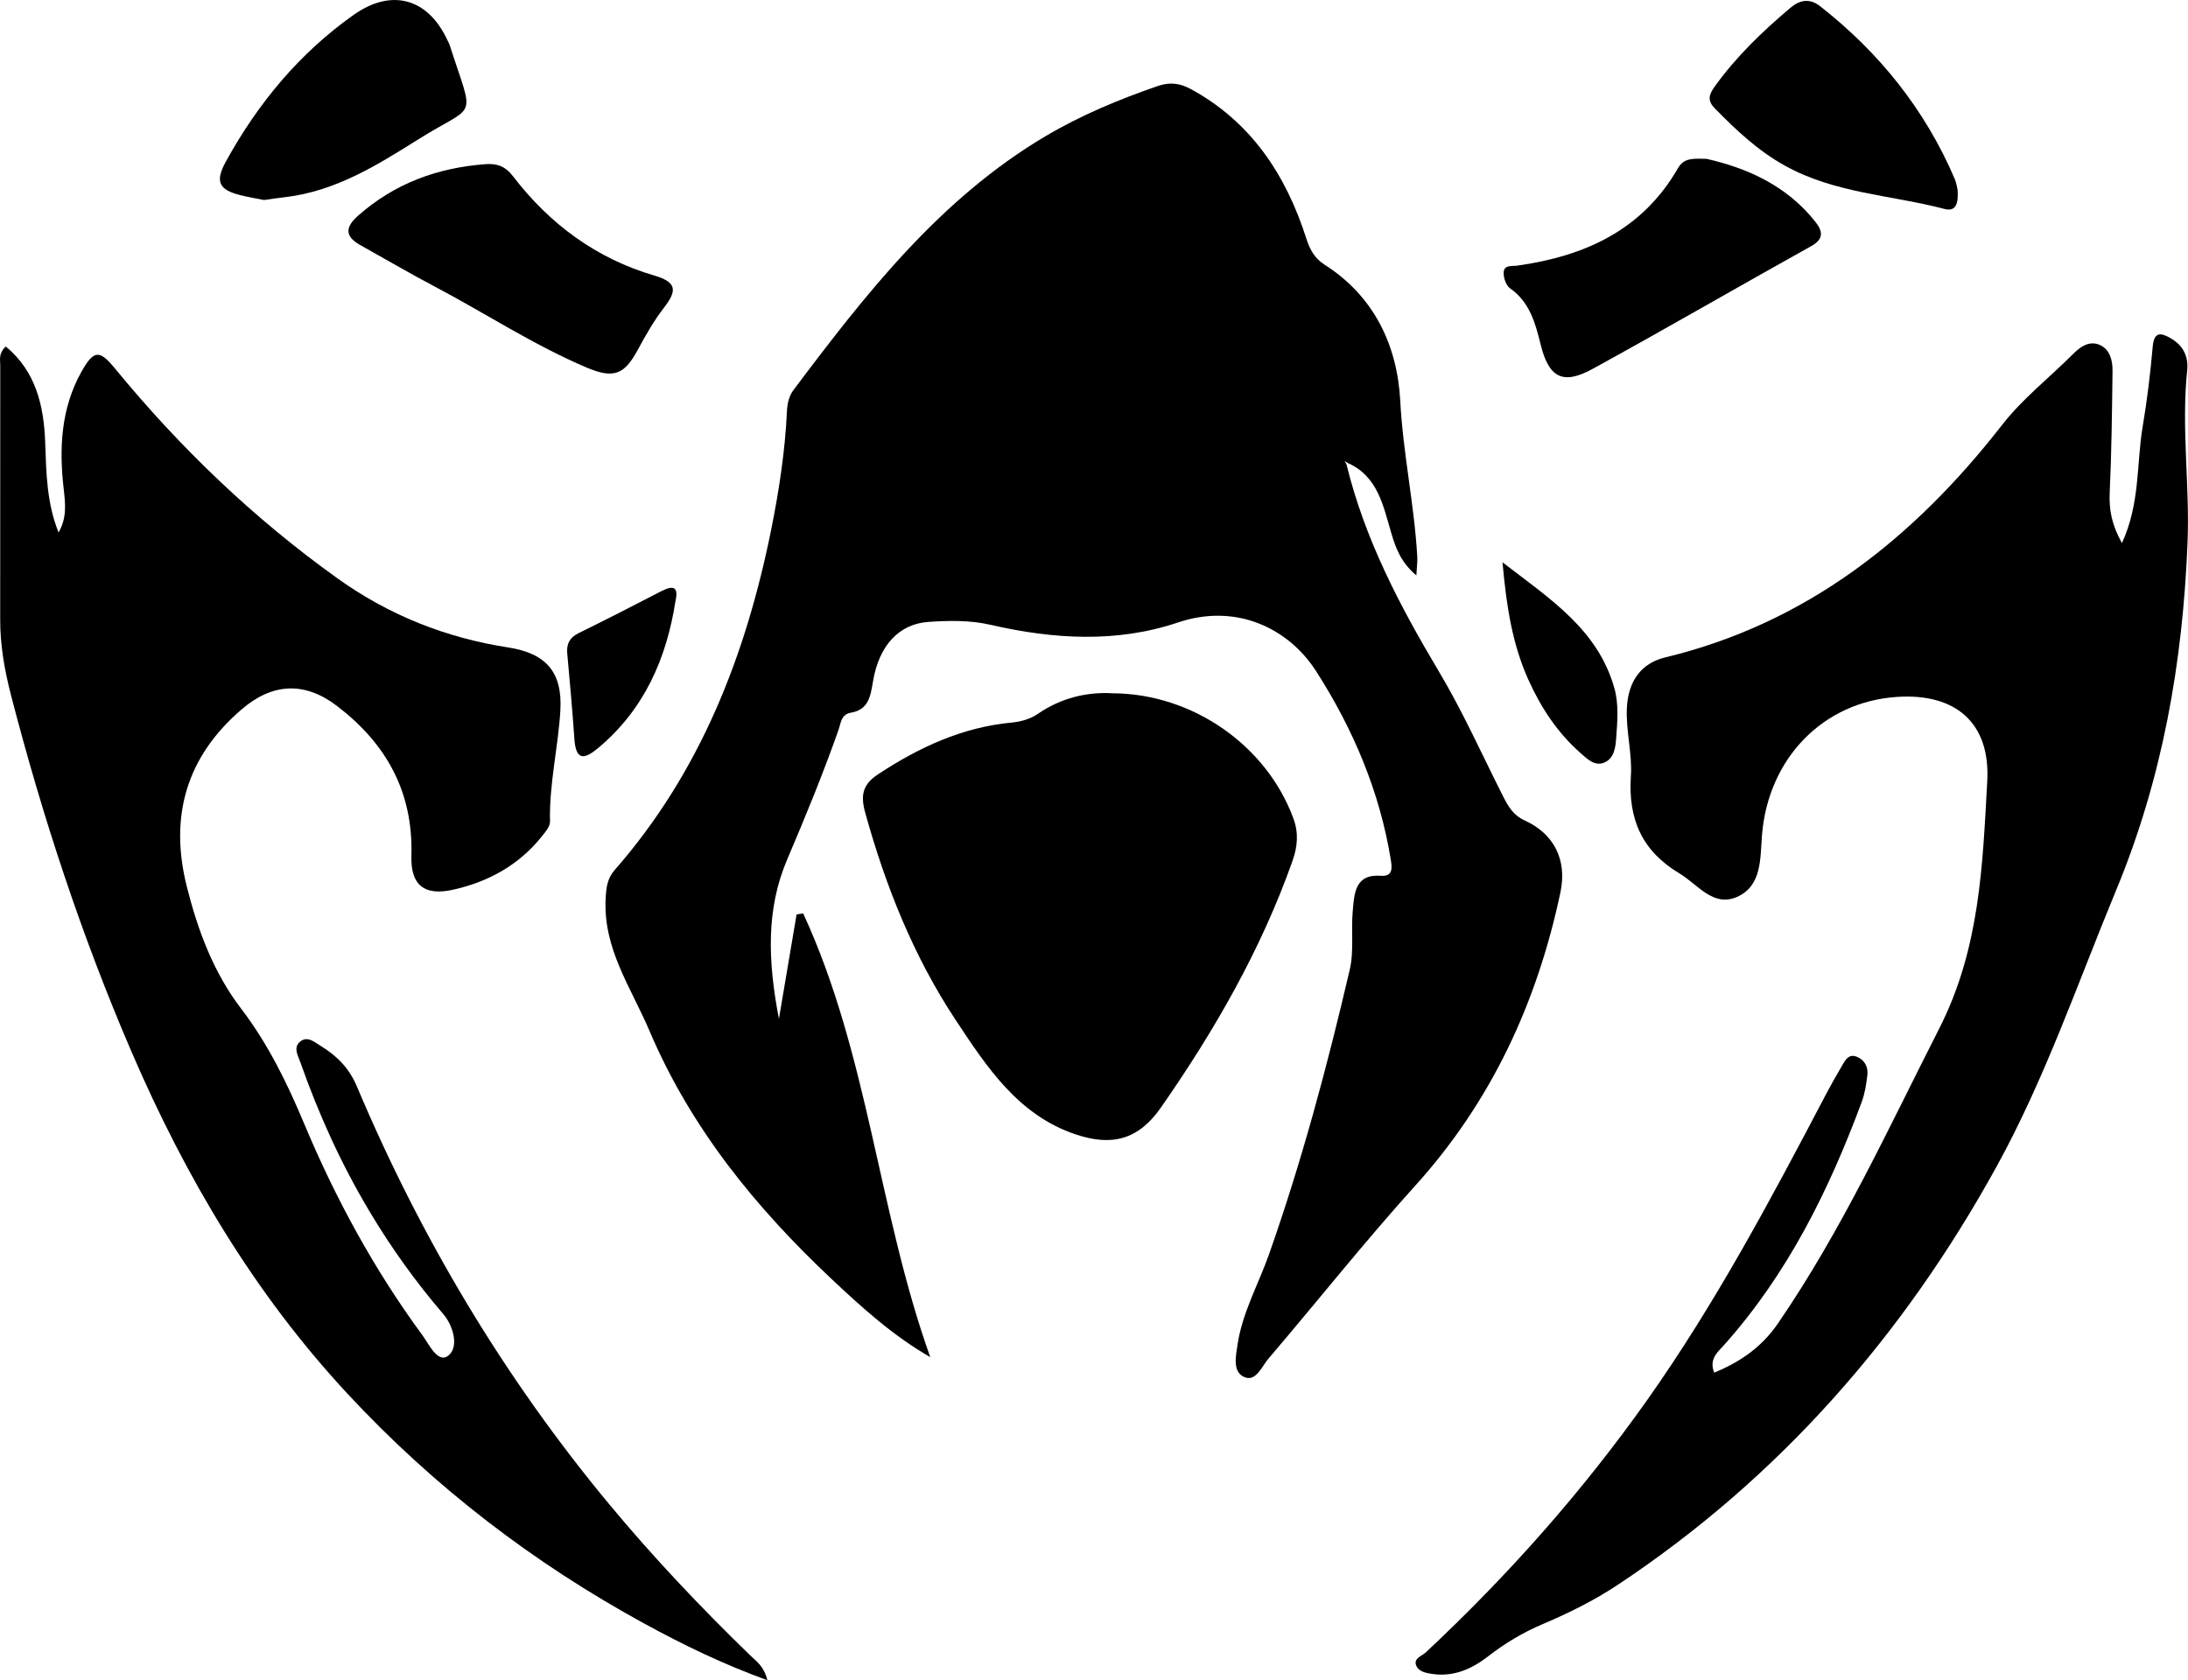 <svg width="69" height="53" viewBox="0 0 69 53" fill="none" xmlns="http://www.w3.org/2000/svg">
<g clip-path="url(#clip0)">
<path d="M42.463 14.65C43.037 17.002 44.138 19.103 45.365 21.161C46.128 22.436 46.736 23.806 47.41 25.136C47.567 25.447 47.731 25.72 48.08 25.878C49.008 26.299 49.425 27.126 49.209 28.148C48.472 31.632 47.029 34.747 44.63 37.4C43.033 39.168 41.549 41.042 40.001 42.856C39.791 43.101 39.611 43.587 39.249 43.44C38.859 43.281 38.973 42.774 39.025 42.423C39.174 41.409 39.683 40.516 40.02 39.563C41.056 36.622 41.861 33.613 42.567 30.578C42.703 29.993 42.603 29.353 42.659 28.743C42.708 28.188 42.723 27.564 43.549 27.624C43.917 27.651 43.904 27.394 43.863 27.141C43.516 24.972 42.666 22.981 41.503 21.169C40.624 19.801 38.97 19.021 37.15 19.634C35.215 20.287 33.212 20.163 31.242 19.709C30.584 19.558 29.934 19.574 29.284 19.616C28.359 19.677 27.721 20.354 27.532 21.486C27.451 21.969 27.39 22.386 26.831 22.481C26.52 22.534 26.517 22.816 26.442 23.026C25.956 24.409 25.399 25.761 24.825 27.109C24.154 28.677 24.214 30.318 24.564 32.136C24.769 30.925 24.945 29.884 25.121 28.843C25.191 28.831 25.26 28.822 25.328 28.811C27.383 33.254 27.697 38.225 29.337 42.809C28.157 42.129 27.183 41.245 26.228 40.347C23.838 38.098 21.791 35.596 20.478 32.508C19.897 31.143 19.007 29.909 19.101 28.32C19.12 27.992 19.15 27.71 19.386 27.441C22.083 24.359 23.521 20.675 24.323 16.692C24.569 15.465 24.758 14.226 24.817 12.974C24.828 12.727 24.88 12.492 25.027 12.297C27.312 9.255 29.648 6.264 32.977 4.292C34.093 3.632 35.28 3.139 36.5 2.717C36.888 2.583 37.201 2.619 37.548 2.807C39.448 3.838 40.551 5.507 41.197 7.528C41.311 7.884 41.468 8.155 41.77 8.348C43.331 9.342 44.066 10.893 44.158 12.646C44.245 14.305 44.603 15.919 44.695 17.568C44.703 17.718 44.681 17.869 44.666 18.15C44.182 17.742 44.019 17.301 43.874 16.811C43.621 15.956 43.451 15.025 42.505 14.605C42.471 14.586 42.438 14.565 42.404 14.546C42.423 14.579 42.444 14.615 42.463 14.65Z" fill="#000"/>
<path d="M66.917 17.131C67.496 15.864 67.373 14.639 67.568 13.473C67.71 12.632 67.813 11.783 67.887 10.933C67.931 10.425 68.179 10.511 68.459 10.672C68.836 10.888 69.02 11.238 68.975 11.676C68.785 13.487 69.058 15.293 68.986 17.104C68.836 20.893 68.197 24.549 66.734 28.079C65.521 31.007 64.495 34.014 62.964 36.796C60.013 42.153 56.098 46.617 51.019 49.989C50.268 50.488 49.463 50.884 48.639 51.234C48.027 51.494 47.466 51.829 46.942 52.236C46.426 52.639 45.861 52.894 45.189 52.804C44.977 52.775 44.736 52.732 44.658 52.528C44.573 52.307 44.842 52.235 44.965 52.119C47.545 49.705 49.884 47.071 51.933 44.178C54.086 41.135 55.838 37.846 57.569 34.545C57.73 34.239 57.899 33.937 58.075 33.64C58.18 33.461 58.286 33.228 58.55 33.331C58.793 33.425 58.919 33.647 58.889 33.908C58.856 34.197 58.809 34.492 58.709 34.763C57.674 37.554 56.367 40.19 54.372 42.423C54.173 42.646 53.887 42.864 54.058 43.297C54.877 42.96 55.552 42.498 56.068 41.746C58.076 38.82 59.547 35.604 61.152 32.449C62.437 29.925 62.522 27.3 62.669 24.643C62.772 22.792 61.662 21.862 59.828 21.982C57.495 22.134 55.758 23.92 55.565 26.348C55.507 27.088 55.565 27.954 54.765 28.297C54.021 28.616 53.535 27.893 52.964 27.551C51.799 26.855 51.337 25.859 51.431 24.472C51.478 23.774 51.269 23.049 51.305 22.324C51.346 21.506 51.739 20.923 52.512 20.737C56.97 19.661 60.346 16.985 63.13 13.412C63.787 12.568 64.628 11.916 65.376 11.166C65.603 10.938 65.891 10.733 66.221 10.882C66.541 11.026 66.623 11.371 66.62 11.698C66.604 12.98 66.59 14.262 66.531 15.542C66.508 16.071 66.588 16.54 66.917 17.131Z" fill="#000"/>
<path d="M24.2 53C22.793 52.49 21.548 51.883 20.331 51.219C16.833 49.309 13.702 46.913 10.968 43.972C8.024 40.806 5.856 37.144 4.148 33.177C2.576 29.528 1.338 25.763 0.343 21.912C0.142 21.134 0.005 20.351 0.006 19.542C0.009 16.87 0.005 14.197 0.008 11.525C0.008 11.35 -0.055 11.151 0.183 10.93C1.135 11.716 1.384 12.81 1.425 13.952C1.46 14.91 1.469 15.854 1.847 16.796C2.11 16.341 2.063 15.899 2.011 15.445C1.859 14.151 1.919 12.879 2.574 11.716C2.959 11.033 3.141 11.034 3.619 11.615C5.682 14.13 8.01 16.36 10.646 18.246C12.259 19.401 14.059 20.118 16.013 20.42C17.209 20.604 17.744 21.186 17.671 22.415C17.602 23.583 17.316 24.733 17.345 25.915C17.348 26.071 17.195 26.247 17.083 26.387C16.355 27.296 15.389 27.819 14.286 28.065C13.385 28.265 12.947 27.925 12.974 26.998C13.033 24.98 12.187 23.463 10.635 22.274C9.625 21.499 8.607 21.531 7.63 22.367C5.873 23.869 5.332 25.758 5.894 27.977C6.241 29.351 6.733 30.678 7.606 31.818C8.452 32.925 9.058 34.167 9.593 35.447C10.585 37.814 11.803 40.052 13.32 42.115C13.534 42.407 13.812 43.028 14.145 42.755C14.472 42.487 14.306 41.831 13.975 41.444C13.108 40.434 12.338 39.359 11.655 38.214C10.764 36.725 10.051 35.153 9.475 33.515C9.398 33.296 9.235 33.039 9.47 32.851C9.696 32.672 9.909 32.864 10.111 32.989C10.618 33.299 11.009 33.687 11.252 34.263C13.273 39.054 15.907 43.467 19.218 47.455C20.61 49.131 22.104 50.708 23.663 52.22C23.846 52.402 24.086 52.54 24.2 53Z" fill="#000"/>
<path d="M35.078 21.868C37.619 21.876 39.95 23.525 40.79 25.822C40.956 26.273 40.919 26.703 40.763 27.147C39.769 29.958 38.301 32.508 36.612 34.933C35.905 35.949 35.068 36.169 33.916 35.78C32.112 35.172 31.127 33.669 30.144 32.184C28.813 30.174 27.928 27.957 27.284 25.63C27.132 25.081 27.205 24.743 27.689 24.424C28.985 23.57 30.349 22.938 31.908 22.791C32.186 22.765 32.494 22.68 32.72 22.523C33.471 22.005 34.293 21.822 35.078 21.868Z" fill="#000"/>
<path d="M15.301 5.179C15.659 5.152 15.924 5.229 16.178 5.56C17.337 7.072 18.814 8.16 20.636 8.692C21.357 8.904 21.349 9.175 20.939 9.705C20.617 10.122 20.353 10.59 20.101 11.055C19.686 11.817 19.351 11.954 18.498 11.593C16.824 10.882 15.301 9.878 13.695 9.031C12.905 8.614 12.13 8.161 11.35 7.724C10.864 7.449 10.892 7.157 11.292 6.804C12.444 5.783 13.798 5.293 15.301 5.179Z" fill="#000"/>
<path d="M53.824 5.011C55.072 5.298 56.334 5.836 57.252 7C57.48 7.289 57.525 7.538 57.117 7.764C54.815 9.045 52.538 10.367 50.228 11.634C49.282 12.154 48.844 11.913 48.585 10.866C48.418 10.188 48.24 9.528 47.619 9.093C47.495 9.007 47.413 8.765 47.419 8.599C47.428 8.346 47.676 8.402 47.852 8.378C49.968 8.08 51.788 7.268 52.92 5.298C53.107 4.977 53.39 5 53.824 5.011Z" fill="#000"/>
<path d="M8.326 6.309C8.105 6.264 7.848 6.222 7.595 6.16C6.897 5.989 6.776 5.728 7.123 5.096C8.135 3.256 9.443 1.678 11.154 0.468C12.349 -0.377 13.5 -0.058 14.115 1.278C14.137 1.326 14.166 1.373 14.182 1.424C14.966 3.879 15.064 3.214 13.153 4.419C11.863 5.231 10.553 6.038 8.99 6.219C8.784 6.241 8.578 6.273 8.326 6.309Z" fill="#000"/>
<path d="M61.735 5.994C61.762 6.407 61.689 6.687 61.323 6.591C59.637 6.148 57.855 6.102 56.274 5.218C55.426 4.745 54.751 4.102 54.083 3.425C53.846 3.184 53.878 3.004 54.066 2.741C54.747 1.789 55.581 0.99 56.465 0.244C56.738 0.013 57.055 -0.074 57.396 0.194C59.257 1.652 60.701 3.444 61.642 5.64C61.702 5.783 61.722 5.945 61.735 5.994Z" fill="#000"/>
<path d="M47.383 17.738C48.922 18.918 50.386 19.869 50.907 21.695C51.056 22.215 51.005 22.757 50.967 23.286C50.947 23.572 50.904 23.909 50.611 24.045C50.298 24.189 50.06 23.944 49.846 23.756C49.119 23.118 48.596 22.325 48.199 21.442C47.702 20.338 47.509 19.167 47.383 17.738Z" fill="#000"/>
<path d="M21.302 18.957C21.018 20.787 20.309 22.378 18.881 23.58C18.464 23.93 18.162 24.042 18.113 23.305C18.053 22.404 17.968 21.506 17.888 20.606C17.861 20.304 17.97 20.109 18.244 19.972C19.117 19.542 19.984 19.1 20.847 18.652C21.209 18.466 21.409 18.48 21.302 18.957Z" fill="#000"/>
</g>
<defs>
<clipPath id="clip0">
<rect width="69" height="53" fill="#000"/>
</clipPath>
</defs>
</svg>
